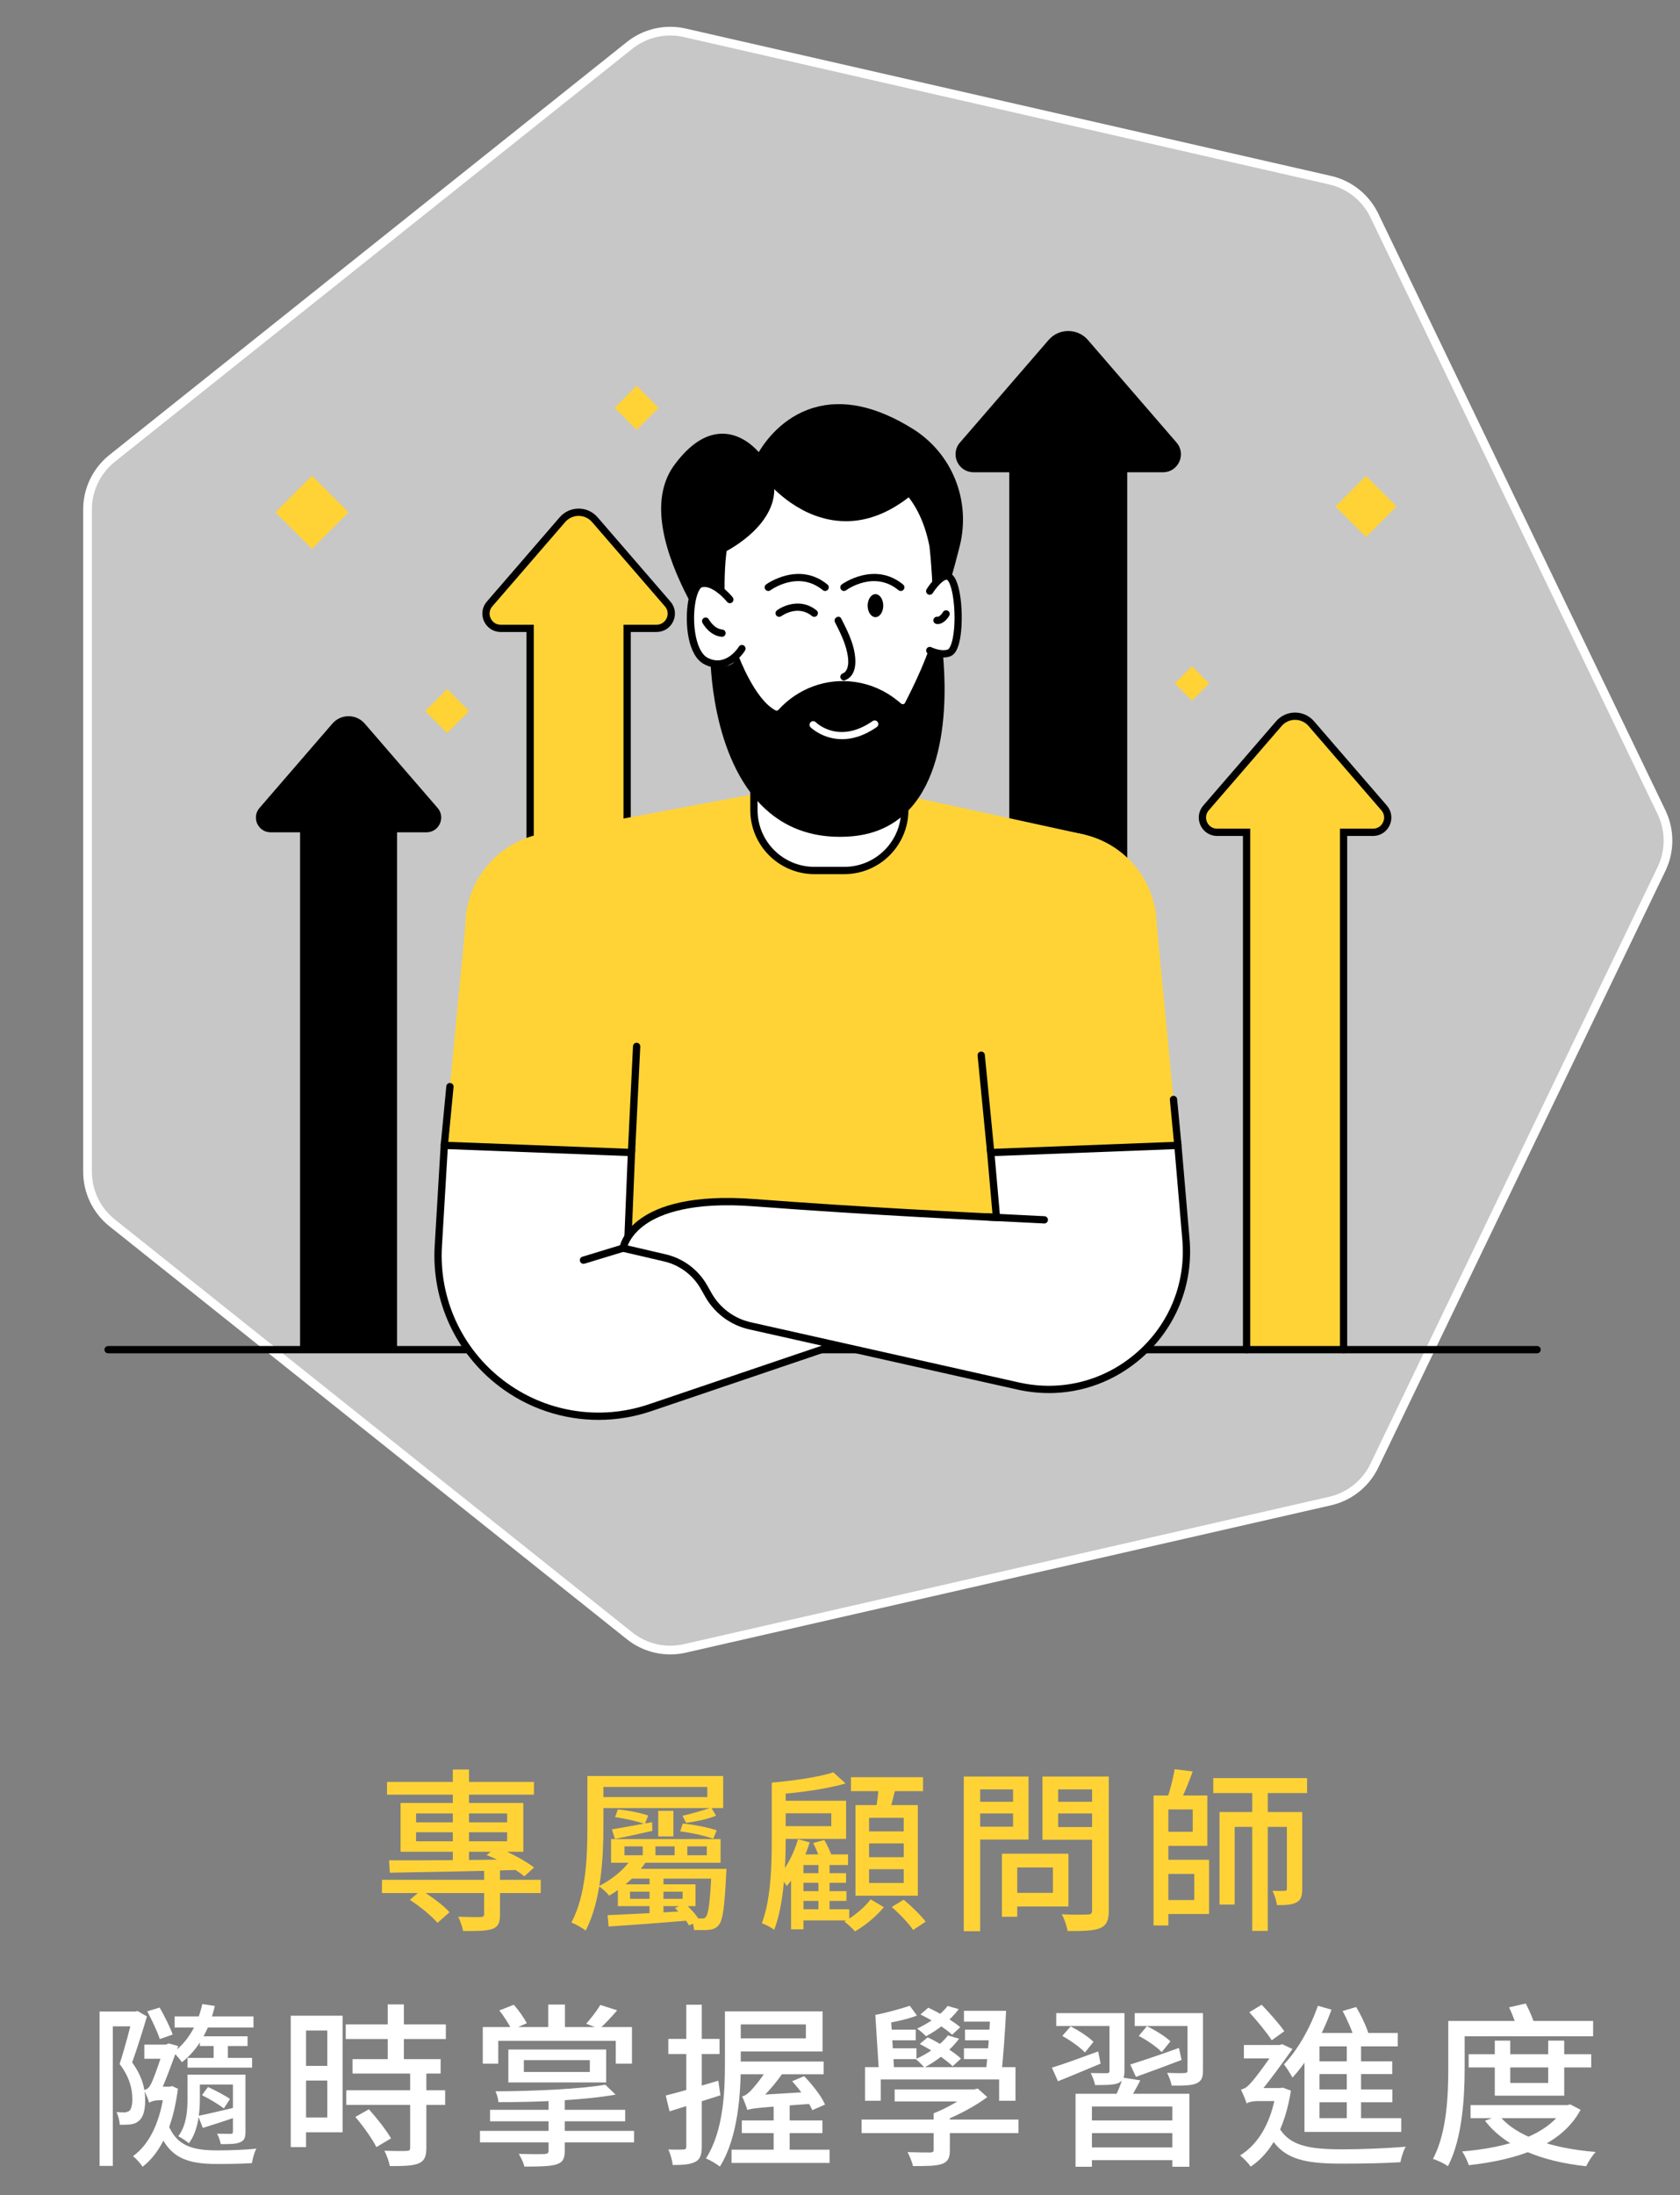 <svg width="193" height="252" viewBox="0 0 193 252" fill="none" xmlns="http://www.w3.org/2000/svg">
<rect x="0" y="0" width="193" height="252" fill="#808080" stroke="none"/>
<path d="M43.88 215.8H62.12V217.32H43.88V215.8ZM44.46 204.56H61.34V206.02H44.46V204.56ZM55.62 214.56H57.44V219.78C57.44 220.7 57.26 221.18 56.56 221.44C55.84 221.68 54.78 221.68 53.2 221.68C53.12 221.2 52.88 220.52 52.64 220.04C53.74 220.08 54.88 220.08 55.2 220.08C55.52 220.06 55.62 219.98 55.62 219.72V214.56ZM52.02 203.14H53.88V213.9H52.02V203.14ZM47.08 218.1L48.38 217C49.52 217.68 50.96 218.74 51.64 219.52L50.26 220.74C49.6 219.96 48.24 218.84 47.08 218.1ZM47.8 210.34V211.38H58.26V210.34H47.8ZM47.8 208.18V209.2H58.26V208.18H47.8ZM46.02 206.98H60.12V212.58H46.02V206.98ZM55.9 212.96L57 212.06C58.54 212.62 60.38 213.64 61.36 214.38L60.24 215.4C59.28 214.6 57.42 213.54 55.9 212.96ZM44.7 213.56C48.36 213.58 54.22 213.54 59.72 213.44L59.64 214.66C54.28 214.82 48.58 214.92 44.78 214.98L44.7 213.56ZM67.48 203.88H69.32V209.82C69.32 213.24 69.04 218.3 67.28 221.62C66.92 221.34 66.12 220.88 65.64 220.7C67.34 217.56 67.48 213.02 67.48 209.82V203.88ZM68.66 203.88H83.08V207.56H68.66V206.3H81.26V205.14H68.66V203.88ZM75.62 207.88H77.36V210.82H75.62V207.88ZM74.62 215.18H76.22V220.18H74.62V215.18ZM72.16 214.54H82.26V215.66H72.16V214.54ZM78.96 211.96V212.98H81.2V211.96H78.96ZM75.3 211.96V212.98H77.5V211.96H75.3ZM71.74 211.96V212.98H73.84V211.96H71.74ZM70.2 211.12H82.78V213.84H70.2V211.12ZM81.74 214.54H83.46C83.46 214.54 83.44 214.96 83.42 215.18C83.24 219.02 83.02 220.46 82.58 220.98C82.28 221.36 81.92 221.48 81.48 221.54C81.08 221.58 80.42 221.58 79.74 221.56C79.7 221.14 79.56 220.56 79.36 220.18C79.92 220.24 80.38 220.24 80.62 220.24C80.84 220.24 80.98 220.22 81.1 220.04C81.38 219.7 81.58 218.4 81.74 214.8V214.54ZM72.38 217.16V217.98H78.42V217.16H72.38ZM70.98 216.32H79.9V218.82H70.98V216.32ZM72.52 213.4L74.24 213.7C73.24 215.18 71.9 216.5 69.98 217.62C69.7 217.26 69.16 216.74 68.78 216.54C70.54 215.64 71.82 214.46 72.52 213.4ZM69.8 219.86C72.1 219.76 75.6 219.58 78.98 219.38L78.96 220.48C75.7 220.76 72.34 221 69.92 221.16L69.8 219.86ZM77.54 219.04L78.68 218.52C79.32 219.08 80.04 219.88 80.36 220.46L79.16 221.04C78.86 220.48 78.16 219.62 77.54 219.04ZM70.3 210C71.46 209.82 73.2 209.5 74.92 209.18L74.94 210.18C73.44 210.52 71.82 210.88 70.64 211.1L70.3 210ZM81.72 207.52L82.26 208.44C81.26 208.86 79.82 209.12 78.82 209.26L78.4 208.44C79.36 208.26 80.86 207.78 81.72 207.52ZM78.14 210.24L78.44 209.34C79.86 209.48 81.4 209.8 82.34 210.12L81.94 211.08C81.02 210.76 79.5 210.4 78.14 210.24ZM70.66 208.6L70.98 207.72C72.24 207.84 73.62 208.12 74.46 208.42L74.08 209.4C73.24 209.08 71.88 208.78 70.66 208.6ZM97.76 204.02H106.04V205.62H97.76V204.02ZM99.84 211.62V213.2H103.82V211.62H99.84ZM99.84 214.58V216.16H103.82V214.58H99.84ZM99.84 208.68V210.24H103.82V208.68H99.84ZM98.28 207.22H105.44V217.62H98.28V207.22ZM100.96 204.86L102.94 205.08C102.64 206.24 102.34 207.5 102.08 208.34L100.56 208.04C100.74 207.14 100.92 205.78 100.96 204.86ZM100.02 218.04L101.54 218.94C100.7 219.96 99.36 221.08 98.22 221.72C97.94 221.4 97.4 220.88 97 220.58C98.14 219.98 99.38 218.9 100.02 218.04ZM102.44 218.92L103.82 218.08C104.7 218.82 105.8 219.88 106.34 220.6L104.9 221.56C104.42 220.82 103.34 219.7 102.44 218.92ZM93.42 211.58L94.7 211.22C95.06 211.84 95.44 212.68 95.6 213.22L94.26 213.66C94.1 213.08 93.76 212.22 93.42 211.58ZM91.6 215.04H97.2V216.14H91.6V215.04ZM91.6 217.1H97.24V218.22H91.6V217.1ZM94.02 213.48H95.3V219.9H94.02V213.48ZM92.3 212.88H97.42V214.1H92.3V221.48H90.88V214.08L91.94 212.88H92.3ZM91.68 211.14L93.02 211.5C92.44 213.36 91.46 215.28 90.38 216.52C90.22 216.24 89.78 215.58 89.5 215.3C90.44 214.26 91.22 212.7 91.68 211.14ZM89.36 206.72H97.2V211.1H89.36V209.64H95.5V208.16H89.36V206.72ZM95.74 203.46L97.14 204.74C94.96 205.38 91.8 205.8 89.16 206C89.1 205.62 88.86 205 88.68 204.64C91.18 204.42 94.1 204 95.74 203.46ZM88.66 204.64H90.26V211.1C90.26 214.12 90.08 218.58 88.94 221.54C88.64 221.28 87.92 220.92 87.52 220.78C88.6 217.96 88.66 213.92 88.66 211.1V204.64ZM91.64 219.18H97.56V220.46H91.64V219.18ZM115.92 212.8H122.74V218.86H115.92V217.3H120.96V214.38H115.92V212.8ZM115.1 212.8H116.86V220.04H115.1V212.8ZM111.64 206.84H116.96V208.18H111.64V206.84ZM120.88 206.84H126.28V208.18H120.88V206.84ZM125.46 203.94H127.38V219.3C127.38 220.46 127.12 221.02 126.4 221.34C125.64 221.66 124.44 221.68 122.64 221.68C122.58 221.16 122.26 220.26 121.98 219.76C123.24 219.82 124.58 219.8 124.96 219.78C125.34 219.78 125.46 219.66 125.46 219.28V203.94ZM111.78 203.94H118.16V211.18H111.78V209.7H116.38V205.42H111.78V203.94ZM126.48 203.94V205.42H121.56V209.74H126.48V211.2H119.76V203.94H126.48ZM110.72 203.94H112.6V221.7H110.72V203.94ZM133.24 206.12H138.7V211.9H133.24V210.28H137.02V207.72H133.24V206.12ZM133.3 213.5H138.9V219.72H133.3V218.12H137.2V215.12H133.3V213.5ZM132.52 206.12H134.22V221.04H132.52V206.12ZM139.38 204.12H150.16V205.84H139.38V204.12ZM134.94 203.1L137.02 203.36C136.58 204.58 136.02 205.96 135.56 206.86L134.06 206.56C134.4 205.58 134.78 204.14 134.94 203.1ZM143.86 204.9H145.64V221.66H143.86V204.9ZM140.1 208.02H148.74V209.72H141.84V218.64H140.1V208.02ZM147.84 208.02H149.6V216.82C149.6 217.62 149.48 218.1 148.96 218.38C148.44 218.68 147.74 218.7 146.7 218.7C146.64 218.22 146.42 217.52 146.18 217.06C146.82 217.08 147.4 217.08 147.58 217.06C147.78 217.06 147.84 217 147.84 216.8V208.02Z" fill="#FFD336"/>
<path d="M20.06 231.48H29.12V232.76H20.06V231.48ZM22.96 233.76H28.44V234.88H22.96V233.76ZM21.54 236.24H28.96V237.36H21.54V236.24ZM24.54 234.6H26.18V236.84H24.54V234.6ZM23.24 230.06L24.68 230.28C24.04 233.04 22.76 235.3 20.9 236.74C20.72 236.46 20.22 235.88 19.92 235.6C21.58 234.38 22.72 232.42 23.24 230.06ZM26.76 238.16H28.2V244.7C28.2 245.38 28.08 245.72 27.6 245.92C27.14 246.14 26.44 246.14 25.36 246.14C25.3 245.78 25.12 245.28 24.94 244.94C25.62 244.96 26.3 244.96 26.5 244.96C26.7 244.96 26.76 244.9 26.76 244.7V238.16ZM22.2 238.16H27.48V239.3H22.2V238.16ZM21.54 238.16H22.96V240.96C22.96 242.52 22.76 244.64 21.7 246.04C21.44 245.82 20.8 245.38 20.48 245.24C21.44 243.96 21.54 242.26 21.54 240.92V238.16ZM22.76 242.9C23.96 242.66 25.6 242.26 27.32 241.86L27.44 242.92C25.96 243.44 24.54 243.9 23.3 244.28L22.76 242.9ZM23.2 240.52L23.9 239.58C24.8 240.02 25.86 240.54 26.42 240.96L25.72 242.04C25.14 241.6 24.06 240.94 23.2 240.52ZM11.44 230.92H15.84V232.62H12.96V248.64H11.44V230.92ZM15.28 230.92H15.56L15.8 230.86L16.88 231.48C16.4 233.12 15.76 235.16 15.18 236.76C16.4 238.44 16.68 239.88 16.68 241.1C16.68 242.22 16.46 243.08 15.92 243.5C15.66 243.72 15.34 243.84 14.96 243.88C14.6 243.92 14.18 243.92 13.76 243.92C13.74 243.5 13.6 242.88 13.38 242.46C13.74 242.5 14.06 242.5 14.32 242.5C14.52 242.48 14.72 242.42 14.86 242.32C15.1 242.1 15.22 241.56 15.2 240.94C15.2 239.88 14.94 238.52 13.74 236.94C14.34 235.12 14.96 232.72 15.28 231.38V230.92ZM16.92 230.9L18.34 230.46C18.9 231.44 19.54 232.72 19.84 233.56L18.36 234.08C18.08 233.22 17.44 231.88 16.92 230.9ZM16.58 234.72H19.38V236.34H16.58V234.72ZM19.26 243.74C20.24 246.42 22.22 246.86 25.02 246.86C26.3 246.86 28.16 246.8 29.46 246.66C29.22 247.04 29.02 247.84 28.94 248.32C27.78 248.4 26.28 248.42 24.96 248.42C21.46 248.42 19.34 247.74 18.08 244.24L19.26 243.74ZM18.9 239.54H19.5L19.78 239.48L20.44 239.78C19.88 244.18 18.44 247.16 16.38 248.74C16.16 248.38 15.62 247.78 15.28 247.52C17.2 246.14 18.46 243.52 18.9 239.82V239.54ZM17.14 241.4V239.92L17.92 239.54H19.64V241.1H18.22C17.84 241.1 17.3 241.24 17.14 241.4ZM17.14 241.4C17.04 241.02 16.72 240.28 16.54 239.94C16.84 239.86 17.08 239.74 17.3 239.32C17.62 238.8 18.6 235.9 18.94 234.82V234.76L19.38 234.58L20.48 234.88C19.98 236.22 18.98 239.08 18.32 240.36C18.32 240.36 17.14 240.98 17.14 241.4ZM40.5 236.38H50.62V238.04H40.5V236.38ZM39.72 232.4H51.22V234.08H39.72V232.4ZM39.78 239.96H51.14V241.64H39.78V239.96ZM44.54 230.1H46.4V237.32H44.54V230.1ZM47.12 237.78H48.98V246.58C48.98 247.56 48.76 248.08 48.08 248.36C47.38 248.64 46.34 248.66 44.78 248.66C44.7 248.16 44.42 247.4 44.16 246.9C45.28 246.94 46.38 246.94 46.7 246.92C47.02 246.92 47.12 246.84 47.12 246.54V237.78ZM40.82 243.02L42.38 242.14C43.28 243.14 44.4 244.56 44.92 245.48L43.24 246.48C42.78 245.56 41.72 244.06 40.82 243.02ZM34.3 231.4H39.36V244.78H34.3V243.08H37.6V233.1H34.3V231.4ZM34.38 237.16H38.44V238.84H34.38V237.16ZM33.4 231.4H35.16V246.48H33.4V231.4ZM60.18 236.5V237.86H67.76V236.5H60.18ZM58.4 235.28H69.64V239.06H58.4V235.28ZM56.3 242.2H71.82V243.52H56.3V242.2ZM55.14 244.62H72.84V245.94H55.14V244.62ZM63.02 240.66H64.88V246.92C64.88 247.86 64.62 248.26 63.88 248.48C63.14 248.7 62 248.72 60.24 248.72C60.14 248.26 59.84 247.66 59.6 247.26C60.86 247.3 62.2 247.3 62.54 247.28C62.88 247.26 63.02 247.18 63.02 246.88V240.66ZM69.54 239.32L70.72 240.46C67.22 241.08 61.76 241.34 57.26 241.32C57.24 240.96 57.08 240.4 56.92 240.08C61.32 240.06 66.66 239.82 69.54 239.32ZM62.98 230.12H64.9V233.62H62.98V230.12ZM55.46 232.7H72.6V236.9H70.74V234.28H57.24V236.9H55.46V232.7ZM57.36 230.8L59.02 230.14C59.6 230.78 60.22 231.68 60.52 232.26L58.78 233.04C58.52 232.44 57.92 231.48 57.36 230.8ZM68.96 230.16L70.9 230.78C70.2 231.6 69.46 232.38 68.88 232.9L67.34 232.32C67.88 231.72 68.6 230.8 68.96 230.16ZM76.48 240.56C78.02 240.18 80.3 239.52 82.52 238.86L82.76 240.54C80.76 241.18 78.62 241.84 76.92 242.38L76.48 240.56ZM76.78 234.06H82.66V235.8H76.78V234.06ZM78.84 230.14H80.62V246.42C80.62 247.36 80.44 247.88 79.9 248.16C79.36 248.46 78.54 248.54 77.28 248.54C77.24 248.06 77.02 247.26 76.78 246.76C77.56 246.78 78.26 246.78 78.5 246.76C78.74 246.76 78.84 246.68 78.84 246.42V230.14ZM88.88 241.48H90.72V247.34H88.88V241.48ZM84.16 230.9H94.5V235.5H84.16V234H92.58V232.4H84.16V230.9ZM84.5 236.66H94.62V238.12H84.5V236.66ZM84.04 246.78H95.3V248.3H84.04V246.78ZM85.22 243.42H94.48V244.88H85.22V243.42ZM91 238.92L92.38 238.34C93.34 239.32 94.38 240.66 94.78 241.6L93.32 242.24C92.92 241.32 91.92 239.92 91 238.92ZM83.28 230.9H85.1V236.9C85.1 240.3 84.8 245.38 82.7 248.72C82.36 248.44 81.56 247.96 81.1 247.78C83.12 244.64 83.28 240.1 83.28 236.9V230.9ZM85.86 242.22C85.76 241.88 85.46 241.1 85.26 240.66C85.58 240.6 85.9 240.36 86.24 240.02C86.56 239.68 87.72 238.36 88.38 237.04L90.02 237.84C89.14 239.14 87.98 240.48 86.92 241.38V241.4C86.92 241.4 85.86 241.9 85.86 242.22ZM85.86 242.22L85.82 241.04L86.74 240.52L93.34 240.12C93.48 240.54 93.76 241.14 93.92 241.46C87.22 241.94 86.38 242.02 85.86 242.22ZM98.98 243.32H117V244.88H98.98V243.32ZM102.78 239.86H111.94V241.24H102.78V239.86ZM107.26 242.6H109.12V246.82C109.12 247.72 108.92 248.16 108.2 248.42C107.48 248.66 106.44 248.66 104.88 248.66C104.78 248.16 104.5 247.52 104.26 247.06C105.38 247.1 106.54 247.1 106.86 247.1C107.18 247.08 107.26 247.02 107.26 246.76V242.6ZM111.48 239.86H111.92L112.32 239.76L113.42 240.74C111.98 241.82 109.96 242.88 108.14 243.58C107.94 243.28 107.5 242.82 107.26 242.6C108.78 242.02 110.58 240.96 111.48 240.18V239.86ZM99.38 237.3H116.66V241.16H114.78V238.72H101.18V241.16H99.38V237.3ZM113.78 230.84H115.58C115.46 233.2 115.26 236.22 115.04 238.04H113.22C113.48 236.16 113.68 233.14 113.78 230.84ZM110.74 230.84H114.52V232.08H110.74V230.84ZM104.52 230.26L105.34 231.38C104.14 231.86 102.44 232.18 101.24 232.36L100.56 231.3C101.74 231.1 103.48 230.6 104.52 230.26ZM101.52 233H105.2V234.22H101.52V233ZM101.6 235.14H105.28V236.38H101.6V235.14ZM110.86 233H114.34V234.22H110.86V233ZM110.74 235.14H114.2V236.38H110.74V235.14ZM108.86 230.28L110.14 230.64C109.24 231.88 107.74 233.04 106.38 233.76C106.16 233.52 105.66 233.08 105.36 232.88C106.72 232.24 108.1 231.3 108.86 230.28ZM105.74 231.26L106.64 230.48C107.92 231.06 109.5 232.02 110.32 232.72L109.38 233.58C108.62 232.86 107.04 231.88 105.74 231.26ZM108.9 233.66L110.18 234.04C109.22 235.36 107.64 236.58 106.2 237.34C105.98 237.1 105.5 236.6 105.2 236.38C106.62 235.74 108.1 234.74 108.9 233.66ZM105.66 234.64L106.58 233.88C107.9 234.52 109.58 235.54 110.4 236.32L109.44 237.2C108.66 236.42 107.02 235.34 105.66 234.64ZM100.56 231.3L102.36 231.78L102.74 237.98H100.98L100.56 231.3ZM123.56 240.36H136.64V248.74H134.68V241.82H125.44V248.74H123.56V240.36ZM124.52 243.42H135.24V244.88H124.52V243.42ZM124.62 246.52H135.28V247.98H124.62V246.52ZM128.98 238.5L131 238.82C130.52 239.78 129.98 240.7 129.54 241.32L128 240.96C128.36 240.24 128.8 239.2 128.98 238.5ZM121.34 231.1H127.92V232.58H121.34V231.1ZM127.46 231.1H129.18V237.72C129.18 238.5 129 238.9 128.46 239.14C127.88 239.36 127.04 239.36 125.8 239.36C125.74 238.94 125.5 238.38 125.3 237.98C126.12 238 126.9 238 127.14 238C127.38 238 127.46 237.92 127.46 237.72V231.1ZM130.36 231.1H137.3V232.58H130.36V231.1ZM136.42 231.1H138.2V237.7C138.2 238.52 138.02 238.92 137.42 239.18C136.82 239.42 135.92 239.44 134.6 239.42C134.52 238.98 134.3 238.38 134.08 237.96C134.94 238 135.82 238 136.08 237.98C136.34 237.96 136.42 237.92 136.42 237.68V231.1ZM129.84 237C131.28 236.56 133.38 235.84 135.44 235.1L135.74 236.48C133.94 237.16 132.02 237.88 130.5 238.42L129.84 237ZM130.82 233.72L131.76 232.6C132.68 233.04 133.88 233.78 134.46 234.34L133.46 235.58C132.92 235 131.76 234.2 130.82 233.72ZM120.84 237.36C122.2 236.96 124.18 236.22 126.16 235.5L126.44 236.9C124.74 237.6 122.98 238.36 121.54 238.92L120.84 237.36ZM122.04 233.72L123 232.62C123.92 233.1 125.08 233.84 125.62 234.4L124.64 235.62C124.1 235.04 122.98 234.24 122.04 233.72ZM151.58 233.38H160.58V234.92H151.58V244.74H149.86V234.94L151.34 233.38H151.58ZM150.68 236.64H159.94V238.1H150.68V236.64ZM150.76 239.86H159.96V241.34H150.76V239.86ZM150.7 243.16H160.98V244.74H150.7V243.16ZM154.72 234H156.36V243.96H154.72V234ZM151.4 230.26L152.96 230.7C151.92 233.64 150.26 236.6 148.48 238.5C148.3 238.16 147.8 237.34 147.5 236.98C149.08 235.34 150.52 232.8 151.4 230.26ZM154.24 230.86L155.8 230.4C156.38 231.38 157.02 232.72 157.24 233.56L155.6 234.08C155.38 233.24 154.8 231.88 154.24 230.86ZM143.52 231L144.94 230.14C145.86 231.1 146.98 232.36 147.54 233.18L146.1 234.22C145.56 233.38 144.42 231.98 143.52 231ZM142.9 234.76H147.22V236.3H142.9V234.76ZM146.68 243.72C147.84 246.38 150.34 246.72 154.16 246.74C156.26 246.74 159.36 246.62 161.5 246.44C161.24 246.82 160.98 247.7 160.88 248.22C158.92 248.34 156.38 248.38 154.12 248.38C149.46 248.38 146.9 247.8 145.42 244.28L146.68 243.72ZM146.62 239.7H147.06L147.38 239.66L148.3 240C147.62 244.34 145.96 247.22 143.68 248.72C143.44 248.36 142.82 247.7 142.46 247.44C144.6 246.12 146.08 243.6 146.62 240V239.7ZM143.22 241.48V240.1L144 239.7H147.2L147.18 241.2H144.42C143.92 241.2 143.38 241.32 143.22 241.48ZM143.22 241.48C143.1 241.08 142.74 240.24 142.56 239.88C142.88 239.8 143.2 239.66 143.56 239.26C144.18 238.66 146.08 236.02 146.76 234.94V234.88L147.28 234.66L148.48 235.22C147.52 236.58 145.7 239.1 144.56 240.4C144.56 240.4 143.22 241.04 143.22 241.48ZM168.72 235.82H182.8V237.34H168.72V235.82ZM168.94 241.66H180.18V243.16H168.94V241.66ZM171.72 234.26H173.5V239.12H177.86V234.26H179.7V240.58H171.72V234.26ZM179.7 241.66H180.06L180.4 241.58L181.58 242.2C179.36 246.34 174.28 247.94 168.74 248.56C168.6 248.12 168.26 247.4 167.98 246.98C173.08 246.56 177.92 245.14 179.7 241.9V241.66ZM172.22 242.84C174.18 245.3 178.36 246.64 183.32 247.04C182.92 247.44 182.44 248.2 182.22 248.68C177.1 248.12 172.96 246.52 170.6 243.46L172.22 242.84ZM167.26 232H183.02V233.76H167.26V232ZM166.38 232H168.26V237.4C168.26 240.66 168.02 245.46 166.34 248.68C165.96 248.38 165.1 247.98 164.62 247.84C166.24 244.8 166.38 240.42 166.38 237.4V232ZM173.36 230.44L175.28 230C175.72 230.84 176.2 231.94 176.36 232.64L174.34 233.14C174.2 232.44 173.78 231.28 173.36 230.44Z" fill="white"/>
<path d="M190.878 93.246C191.868 95.302 191.868 97.698 190.878 99.754L157.888 168.259C156.898 170.315 155.025 171.809 152.799 172.317L78.671 189.236C76.446 189.744 74.111 189.211 72.326 187.788L12.88 140.381C11.096 138.958 10.056 136.8 10.056 134.517L10.056 58.483C10.056 56.2 11.096 54.042 12.88 52.619L72.326 5.212C74.111 3.789 76.446 3.256 78.671 3.764L152.799 20.683C155.025 21.191 156.898 22.685 157.888 24.741L190.878 93.246Z" fill="white" fill-opacity="0.56" stroke="white"/>
<g clip-path="url(#clip0_76_4766)">
<path d="M50.273 92.75L41.904 83.071C40.922 81.936 39.164 81.936 38.182 83.071L29.813 92.75C28.865 93.846 29.644 95.549 31.094 95.549H34.473V154.939H45.614V95.549H48.992C50.442 95.549 51.221 93.846 50.273 92.75Z" fill="black"/>
<path d="M159.01 92.75L150.64 83.071C149.659 81.936 147.9 81.936 146.919 83.071L138.55 92.75C137.602 93.846 138.381 95.549 139.83 95.549H143.209V154.939H154.35V95.549H157.729C159.178 95.549 159.957 93.846 159.01 92.75Z" fill="#FFD336"/>
<path d="M154.35 155.357C154.12 155.357 153.932 155.17 153.932 154.939V95.132H157.729C158.242 95.132 158.675 94.854 158.889 94.386C159.103 93.92 159.03 93.41 158.694 93.022L150.325 83.343C149.937 82.895 149.373 82.636 148.78 82.636C148.186 82.636 147.623 82.894 147.235 83.343L138.866 93.022C138.53 93.41 138.458 93.92 138.67 94.386C138.884 94.852 139.317 95.13 139.829 95.13H143.626V154.937C143.626 155.168 143.438 155.355 143.208 155.355C142.977 155.355 142.79 155.168 142.79 154.937V95.967H139.829C138.993 95.967 138.257 95.494 137.91 94.734C137.562 93.973 137.686 93.108 138.232 92.476L146.601 82.797C147.148 82.163 147.942 81.8 148.778 81.8C149.614 81.8 150.408 82.163 150.955 82.797L159.324 92.476C159.871 93.108 159.994 93.973 159.647 94.734C159.299 95.494 158.563 95.967 157.727 95.967H154.767V154.939C154.767 155.17 154.579 155.357 154.349 155.357H154.35Z" fill="black"/>
<path d="M76.704 69.335L68.335 59.656C67.354 58.522 65.595 58.522 64.614 59.656L56.245 69.335C55.297 70.432 56.076 72.135 57.525 72.135H60.904V154.939H72.045V72.135H75.424C76.873 72.135 77.652 70.432 76.704 69.335Z" fill="#FFD336"/>
<path d="M72.463 155.357H60.486V72.553H57.525C56.689 72.553 55.954 72.08 55.606 71.319C55.258 70.559 55.382 69.695 55.929 69.061L64.298 59.382C64.844 58.749 65.639 58.386 66.475 58.386C67.31 58.386 68.105 58.749 68.651 59.382L77.02 69.061C77.567 69.693 77.691 70.559 77.343 71.319C76.995 72.08 76.26 72.551 75.424 72.551H72.463V155.355V155.357ZM61.322 154.521H71.627V71.717H75.424C75.937 71.717 76.37 71.438 76.582 70.973C76.796 70.507 76.723 69.997 76.387 69.609L68.018 59.93C67.63 59.481 67.066 59.223 66.473 59.223C65.879 59.223 65.316 59.481 64.928 59.93L56.559 69.609C56.223 69.997 56.151 70.507 56.363 70.973C56.577 71.44 57.01 71.717 57.524 71.717H61.32V154.521H61.322Z" fill="black"/>
<path d="M135.166 50.808L124.985 39.035C123.791 37.654 121.651 37.654 120.459 39.035L110.278 50.808C109.124 52.142 110.072 54.213 111.836 54.213H115.945V154.939H129.497V54.214H133.606C135.37 54.214 136.318 52.143 135.164 50.81L135.166 50.808Z" fill="black"/>
<path d="M48.839 81.629L51.366 84.156L53.893 81.629L51.366 79.103L48.839 81.629Z" fill="#FFD336"/>
<path d="M153.43 58.142L156.931 61.643L160.433 58.142L156.931 54.642L153.43 58.142Z" fill="#FFD336"/>
<path d="M70.608 46.815L73.135 49.342L75.663 46.815L73.135 44.288L70.608 46.815Z" fill="#FFD336"/>
<path d="M31.638 58.805L35.841 63.008L40.045 58.805L35.841 54.602L31.638 58.805Z" fill="#FFD336"/>
<path d="M134.951 78.452L136.933 80.433L138.914 78.452L136.933 76.471L134.951 78.452Z" fill="#FFD336"/>
<path d="M176.582 155.357H12.418C12.187 155.357 12 155.169 12 154.939C12 154.708 12.187 154.521 12.418 154.521H176.582C176.813 154.521 177 154.708 177 154.939C177 155.169 176.813 155.357 176.582 155.357Z" fill="black"/>
<path d="M107.638 70.35C108.591 67.34 109.308 64.756 109.846 62.615C111.105 57.597 109.019 52.309 104.627 49.576C92.291 41.901 87.239 52.655 87.239 52.655C87.239 52.655 83.022 46.549 77.811 53.626C72.598 60.703 83.333 74.734 83.333 74.734L107.64 70.352L107.638 70.35Z" fill="black"/>
<path d="M83.156 75.189L83 74.986C82.974 74.951 80.265 71.391 78.237 67.007C75.472 61.029 75.215 56.444 77.473 53.377C79.227 50.995 81.081 49.788 82.984 49.788C83.007 49.788 83.029 49.788 83.052 49.788C85.03 49.818 86.493 51.145 87.168 51.904C87.891 50.684 89.892 47.866 93.489 46.803C96.85 45.809 100.672 46.623 104.846 49.22C109.395 52.05 111.567 57.473 110.249 62.715C109.636 65.162 108.89 67.772 108.034 70.475L107.957 70.716L83.153 75.189H83.156ZM82.985 50.624C81.362 50.624 79.734 51.717 78.147 53.872C73.513 60.163 82.241 72.536 83.514 74.274L107.315 69.982C108.135 67.381 108.848 64.869 109.44 62.511C110.667 57.622 108.644 52.566 104.405 49.929C100.446 47.465 96.856 46.683 93.737 47.6C89.546 48.834 87.635 52.79 87.615 52.83L87.305 53.486L86.892 52.889C86.877 52.867 85.312 50.654 83.034 50.622C83.017 50.622 83 50.622 82.984 50.622L82.985 50.624Z" fill="black"/>
<path d="M61.956 95.768L86.612 91.17L103.943 91.311L124.547 95.803L123.356 150.077H64.248L61.956 95.768Z" fill="#FFD336"/>
<path d="M71.878 113.94C76.092 109.726 76.092 102.895 71.878 98.682C67.663 94.469 60.831 94.469 56.616 98.682C52.402 102.895 52.402 109.726 56.616 113.94C60.831 118.153 67.663 118.153 71.878 113.94Z" fill="#FFD336"/>
<path d="M132.594 108.786C133.964 102.986 130.371 97.176 124.57 95.807C118.77 94.438 112.958 98.03 111.588 103.829C110.219 109.628 113.812 115.439 119.613 116.808C125.413 118.176 131.225 114.585 132.594 108.786Z" fill="#FFD336"/>
<path d="M53.456 106.312L51.042 131.483L72.543 132.308L74.962 107.598L53.456 106.312Z" fill="#FFD336"/>
<path d="M132.902 106.312L135.317 131.483L113.815 132.308L111.398 107.598L132.902 106.312Z" fill="#FFD336"/>
<path d="M51.042 131.483L50.353 143.044C49.574 156.111 62.283 165.803 74.683 161.601L95.95 154.394L75.037 141.79L72.117 142.696L72.543 132.308L51.042 131.483Z" fill="white"/>
<path d="M68.757 163C64.681 163 60.66 161.676 57.325 159.133C52.326 155.32 49.564 149.296 49.937 143.02L50.649 131.05L72.978 131.907L72.558 142.123L75.093 141.337L96.937 154.503L74.817 161.999C72.836 162.671 70.788 163 68.755 163H68.757ZM51.435 131.917L50.771 143.07C50.413 149.067 53.053 154.824 57.831 158.467C62.609 162.111 68.86 163.136 74.551 161.207L94.966 154.289L74.984 142.246L71.677 143.273L72.11 132.711L51.437 131.917H51.435Z" fill="black"/>
<path d="M135.317 131.483L136.241 142.276C137.156 152.96 127.424 161.456 116.958 159.107L86.15 152.196C84.137 151.745 82.409 150.463 81.39 148.668L80.867 147.745C79.909 146.055 78.287 144.844 76.395 144.402L71.584 143.283C71.584 143.283 72.543 136.997 86.612 138.061C100.68 139.126 114.471 139.753 114.471 139.753L113.815 132.307L135.317 131.481V131.483Z" fill="white"/>
<path d="M120.494 159.921C119.292 159.921 118.077 159.788 116.866 159.517L86.058 152.606C83.933 152.129 82.099 150.77 81.026 148.877L80.503 147.954C79.605 146.371 78.074 145.225 76.3 144.812L71.112 143.603L71.171 143.221C71.212 142.948 72.353 136.565 86.643 137.647C99.088 138.589 111.461 139.194 114.013 139.316L113.361 131.91L135.699 131.053L136.657 142.245C137.105 147.471 135.094 152.447 131.142 155.898C128.124 158.532 124.376 159.925 120.494 159.925V159.921ZM72.11 142.978L76.49 143.998C78.49 144.464 80.219 145.755 81.232 147.541L81.755 148.464C82.713 150.152 84.348 151.365 86.242 151.79L117.05 158.701C121.907 159.791 126.844 158.539 130.594 155.266C134.344 151.994 136.251 147.272 135.826 142.315L134.937 131.919L114.273 132.713L114.934 140.197L114.457 140.175C114.319 140.169 100.498 139.537 86.585 138.482C79.515 137.946 75.917 139.318 74.143 140.565C72.841 141.481 72.316 142.462 72.115 142.98L72.11 142.978Z" fill="black"/>
<path d="M86.612 73.88H103.943V92.992C103.943 96.823 100.834 99.932 97.002 99.932H93.553C89.721 99.932 86.612 96.823 86.612 92.992V73.88Z" fill="white"/>
<path d="M97.002 100.348H93.553C89.495 100.348 86.194 97.047 86.194 92.99V73.46H104.361V92.99C104.361 97.047 101.059 100.348 97.002 100.348ZM87.029 74.296V92.99C87.029 96.587 89.955 99.512 93.553 99.512H97.002C100.598 99.512 103.525 96.587 103.525 92.99V74.296H87.029Z" fill="black"/>
<path d="M119.971 140.451C119.971 140.451 119.958 140.451 119.949 140.451L113.213 140.114C112.983 140.102 112.806 139.906 112.817 139.676C112.829 139.445 113.025 139.268 113.255 139.28L119.991 139.617C120.222 139.629 120.399 139.824 120.387 140.055C120.376 140.279 120.192 140.453 119.969 140.453L119.971 140.451Z" fill="black"/>
<path d="M67.028 145.086C66.849 145.086 66.683 144.969 66.628 144.79C66.561 144.57 66.685 144.336 66.906 144.269L71.462 142.883C71.682 142.816 71.916 142.94 71.983 143.161C72.05 143.381 71.926 143.615 71.706 143.682L67.15 145.068C67.11 145.079 67.068 145.086 67.028 145.086Z" fill="black"/>
<path d="M51.042 131.901C51.029 131.901 51.015 131.901 51.002 131.899C50.771 131.877 50.604 131.673 50.626 131.443L51.273 124.7C51.294 124.47 51.498 124.302 51.729 124.324C51.96 124.346 52.127 124.55 52.105 124.78L51.458 131.523C51.438 131.738 51.256 131.901 51.042 131.901Z" fill="black"/>
<path d="M72.545 132.726C72.545 132.726 72.531 132.726 72.525 132.726C72.294 132.714 72.117 132.519 72.127 132.288L72.719 120.102C72.73 119.871 72.929 119.694 73.157 119.704C73.388 119.716 73.565 119.912 73.555 120.142L72.963 132.328C72.953 132.552 72.767 132.726 72.545 132.726Z" fill="black"/>
<path d="M113.815 132.726C113.603 132.726 113.421 132.566 113.399 132.348L112.306 121.172C112.284 120.943 112.451 120.737 112.682 120.716C112.911 120.694 113.117 120.861 113.138 121.092L114.232 132.268C114.253 132.497 114.086 132.703 113.855 132.724C113.842 132.724 113.827 132.726 113.814 132.726H113.815Z" fill="black"/>
<path d="M135.317 131.901C135.104 131.901 134.922 131.738 134.9 131.523L134.395 126.255C134.374 126.026 134.543 125.822 134.772 125.798C135.001 125.775 135.205 125.944 135.228 126.174L135.733 131.443C135.755 131.672 135.586 131.875 135.357 131.899C135.343 131.899 135.33 131.901 135.317 131.901Z" fill="black"/>
<path d="M107.192 62.658C107.192 62.658 110.729 92.329 98.033 92.153C85.605 91.981 83.677 77.027 83.677 77.027C83.677 77.027 81.09 62.825 84.903 57.721C88.716 52.616 104.401 48.371 107.193 62.658H107.192Z" fill="white"/>
<path d="M98.145 92.571C98.107 92.571 98.067 92.571 98.028 92.571C92.787 92.499 88.568 89.785 85.828 84.724C83.813 81.003 83.3 77.363 83.265 77.091C83.134 76.368 80.71 62.633 84.567 57.47C86.973 54.249 93.533 51.545 99.098 52.815C102.248 53.534 106.279 55.81 107.601 62.578L107.606 62.608C107.705 63.44 109.962 83.062 103.627 90.096C102.148 91.739 100.304 92.571 98.144 92.571H98.145ZM96.204 53.338C91.759 53.338 87.1 55.478 85.237 57.971C81.576 62.872 84.064 76.811 84.089 76.952L84.092 76.974C84.097 77.01 84.594 80.697 86.575 84.348C89.2 89.181 93.056 91.667 98.04 91.735C100.001 91.765 101.67 91.023 103.009 89.537C109.021 82.862 106.856 63.37 106.78 62.723C105.54 56.409 101.818 54.293 98.914 53.631C98.038 53.43 97.127 53.338 96.206 53.338H96.204Z" fill="black"/>
<path d="M83.082 62.991C83.082 62.991 89.602 59.761 88.382 54.921C88.382 54.921 86.585 53.337 85.349 54.141C84.114 54.945 81.971 58.585 81.929 61.334C81.887 64.084 83.081 62.991 83.081 62.991H83.082Z" fill="black"/>
<path d="M83.082 63.41C82.928 63.41 82.781 63.325 82.708 63.178C82.606 62.971 82.689 62.72 82.897 62.618C82.959 62.586 89.099 59.481 87.977 55.025C87.921 54.801 88.056 54.574 88.28 54.518C88.504 54.462 88.731 54.597 88.787 54.821C90.074 59.93 83.545 63.228 83.266 63.367C83.206 63.397 83.144 63.41 83.081 63.41H83.082Z" fill="black"/>
<path d="M88.384 54.921C88.384 54.921 95.415 63.877 104.46 56.501C104.46 56.501 105.083 56.021 105.334 53.907C105.585 51.792 96.592 49.11 92.423 50.609C88.253 52.108 88.384 54.921 88.384 54.921Z" fill="black"/>
<path d="M97.186 59.833C96.826 59.833 96.467 59.813 96.106 59.773C91.289 59.238 88.183 55.346 88.053 55.18C87.91 54.998 87.942 54.736 88.123 54.593C88.305 54.451 88.568 54.483 88.71 54.664C88.74 54.702 91.741 58.453 96.204 58.944C98.893 59.24 101.579 58.309 104.192 56.178C104.371 56.033 104.635 56.059 104.781 56.238C104.926 56.417 104.9 56.679 104.721 56.827C102.27 58.825 99.739 59.835 97.184 59.835L97.186 59.833Z" fill="black"/>
<path d="M84.44 75.407C84.44 75.407 86.342 80.611 88.917 81.926C89.195 82.068 89.534 81.996 89.741 81.765C91.843 79.445 94.947 78.272 98.05 78.687C98.102 78.693 98.152 78.7 98.204 78.709C99.911 78.956 101.516 79.671 102.852 80.759L103.273 81.104C103.617 81.384 104.134 81.277 104.338 80.883C105.241 79.135 107.372 74.824 107.601 72.671C107.601 72.671 111.374 94.468 97.789 95.593C81.882 96.91 82.017 74.981 82.017 74.981L84.438 75.411L84.44 75.407Z" fill="black"/>
<path d="M96.445 96.064C93.076 96.064 90.206 94.984 87.895 92.845C81.601 87.015 81.599 75.464 81.601 74.976L81.604 74.481L84.749 75.04L84.831 75.265C84.849 75.316 86.709 80.33 89.106 81.555C89.21 81.608 89.347 81.578 89.432 81.485C91.644 79.043 94.887 77.841 98.105 78.272C98.159 78.279 98.211 78.287 98.264 78.294C100.033 78.55 101.71 79.29 103.116 80.435L103.537 80.779C103.629 80.853 103.724 80.848 103.774 80.838C103.823 80.828 103.913 80.794 103.967 80.691C104.861 78.959 106.964 74.707 107.187 72.626L107.504 69.654L108.014 72.6C108.106 73.128 110.193 85.595 105.107 92.168C103.331 94.463 100.88 95.755 97.824 96.009C97.355 96.047 96.895 96.067 96.444 96.067L96.445 96.064ZM82.447 75.478C82.522 77.763 83.158 87.32 88.464 92.233C90.905 94.493 94.031 95.481 97.756 95.173C100.568 94.941 102.818 93.758 104.445 91.655C108.074 86.965 107.825 78.8 107.459 74.914C106.697 77.124 105.376 79.781 104.711 81.072C104.555 81.373 104.276 81.585 103.945 81.653C103.612 81.724 103.273 81.64 103.01 81.426L102.589 81.082C101.3 80.034 99.764 79.355 98.145 79.121L97.995 79.1C95.047 78.705 92.08 79.807 90.052 82.045C89.713 82.419 89.168 82.523 88.728 82.297C86.324 81.07 84.543 76.823 84.136 75.777L82.45 75.478H82.447Z" fill="black"/>
<path d="M83.845 68.827C83.845 68.827 82.103 66.636 80.551 67.004C79.001 67.37 78.627 74.599 81.098 75.884C83.569 77.169 84.376 75.942 84.376 75.942L83.845 68.827Z" fill="white"/>
<path d="M82.419 76.646C81.945 76.646 81.437 76.531 80.906 76.255C79.005 75.267 78.717 71.679 78.986 69.509C79.108 68.523 79.463 66.832 80.456 66.598C82.245 66.175 84.094 68.47 84.172 68.568C84.316 68.749 84.286 69.011 84.106 69.155C83.925 69.299 83.662 69.269 83.519 69.088C83.079 68.536 81.703 67.162 80.65 67.41C80.427 67.463 80.004 68.107 79.817 69.611C79.53 71.931 80.011 74.846 81.292 75.513C83.393 76.606 84.818 74.336 84.878 74.239C84.998 74.042 85.256 73.982 85.453 74.102C85.65 74.222 85.71 74.48 85.59 74.677C85.099 75.478 83.932 76.646 82.419 76.646Z" fill="black"/>
<path d="M106.805 67.861C106.805 67.861 108.285 65.504 109.134 66.3C110.323 67.413 110.475 74.39 109.046 74.945C108.096 75.314 106.638 74.637 106.638 74.637L106.804 67.859L106.805 67.861Z" fill="white"/>
<path d="M108.375 75.476C107.496 75.476 106.675 75.077 106.63 75.053C106.423 74.951 106.339 74.701 106.441 74.493C106.543 74.286 106.794 74.201 107.001 74.304C107.312 74.457 108.262 74.801 108.895 74.555C109.021 74.507 109.28 74.174 109.462 73.233C109.932 70.809 109.497 67.213 108.848 66.604C108.802 66.561 108.761 66.547 108.701 66.556C108.27 66.611 107.526 67.5 107.158 68.084C107.034 68.279 106.777 68.338 106.581 68.216C106.386 68.094 106.327 67.835 106.449 67.639C106.637 67.341 107.616 65.854 108.593 65.727C108.904 65.687 109.189 65.78 109.418 65.996C110.492 67.002 110.707 71.191 110.281 73.392C110.067 74.498 109.711 75.133 109.196 75.334C108.932 75.438 108.649 75.476 108.374 75.476H108.375Z" fill="black"/>
<path d="M96.741 84.858C94.521 84.858 93.145 83.519 93.123 83.499C92.959 83.335 92.959 83.071 93.123 82.907C93.285 82.745 93.55 82.743 93.713 82.907C93.824 83.016 96.387 85.466 100.245 82.78C100.434 82.648 100.695 82.695 100.827 82.883C100.959 83.072 100.912 83.333 100.723 83.465C99.222 84.51 97.871 84.858 96.741 84.858Z" fill="white"/>
<path d="M82.942 73.101C82.93 73.101 82.918 73.101 82.907 73.101C81.496 72.984 80.728 71.56 80.697 71.5C80.59 71.296 80.666 71.043 80.871 70.935C81.075 70.828 81.327 70.905 81.436 71.109C81.442 71.12 82.026 72.19 82.977 72.269C83.208 72.287 83.378 72.489 83.358 72.72C83.34 72.939 83.157 73.103 82.942 73.103V73.101Z" fill="black"/>
<path d="M107.718 71.64C107.676 71.64 107.636 71.638 107.593 71.632C107.364 71.603 107.2 71.396 107.228 71.167C107.257 70.938 107.464 70.774 107.693 70.803C107.912 70.828 108.211 70.465 108.328 70.266C108.444 70.067 108.7 69.999 108.899 70.114C109.097 70.23 109.168 70.484 109.052 70.682C108.994 70.784 108.481 71.64 107.717 71.64H107.718Z" fill="black"/>
<path d="M101.469 69.527C101.469 70.256 101.068 70.848 100.573 70.848C100.078 70.848 99.677 70.256 99.677 69.527C99.677 68.799 100.078 68.207 100.573 68.207C101.068 68.207 101.469 68.799 101.469 69.527Z" fill="black"/>
<path d="M95.924 71.433C96.485 72.541 97.054 73.664 97.316 74.888C97.42 75.369 97.498 75.907 97.413 76.392C97.35 76.748 97.201 77.152 96.843 77.293C96.632 77.375 96.487 77.574 96.55 77.808C96.606 78.008 96.853 78.182 97.065 78.1C98.313 77.61 98.371 76.17 98.191 75.035C97.965 73.607 97.291 72.289 96.646 71.013C96.403 70.534 95.681 70.957 95.924 71.435V71.433Z" fill="black"/>
<path d="M93.544 70.814C93.451 70.814 93.357 70.783 93.279 70.719C91.655 69.382 89.835 70.677 89.758 70.734C89.572 70.87 89.31 70.829 89.174 70.644C89.039 70.458 89.078 70.198 89.263 70.061C90.091 69.452 92.105 68.67 93.81 70.074C93.989 70.221 94.014 70.483 93.867 70.662C93.785 70.763 93.665 70.814 93.544 70.814Z" fill="black"/>
<path d="M94.792 67.844C94.698 67.844 94.605 67.813 94.526 67.749C91.736 65.453 88.639 67.669 88.509 67.763C88.323 67.9 88.061 67.859 87.926 67.672C87.788 67.487 87.829 67.226 88.014 67.089C88.051 67.062 91.761 64.388 95.058 67.102C95.237 67.249 95.261 67.512 95.114 67.691C95.032 67.791 94.912 67.843 94.792 67.843V67.844Z" fill="black"/>
<path d="M103.482 67.844C103.388 67.844 103.295 67.813 103.216 67.749C100.427 65.453 97.33 67.669 97.199 67.763C97.014 67.9 96.751 67.859 96.616 67.672C96.479 67.487 96.519 67.226 96.704 67.089C96.741 67.062 100.451 64.388 103.748 67.102C103.927 67.249 103.952 67.512 103.805 67.691C103.723 67.791 103.602 67.843 103.482 67.843V67.844Z" fill="black"/>
</g>
<defs>
<clipPath id="clip0_76_4766">
<rect width="165" height="125" fill="white" transform="translate(12 38)"/>
</clipPath>
</defs>
</svg>
